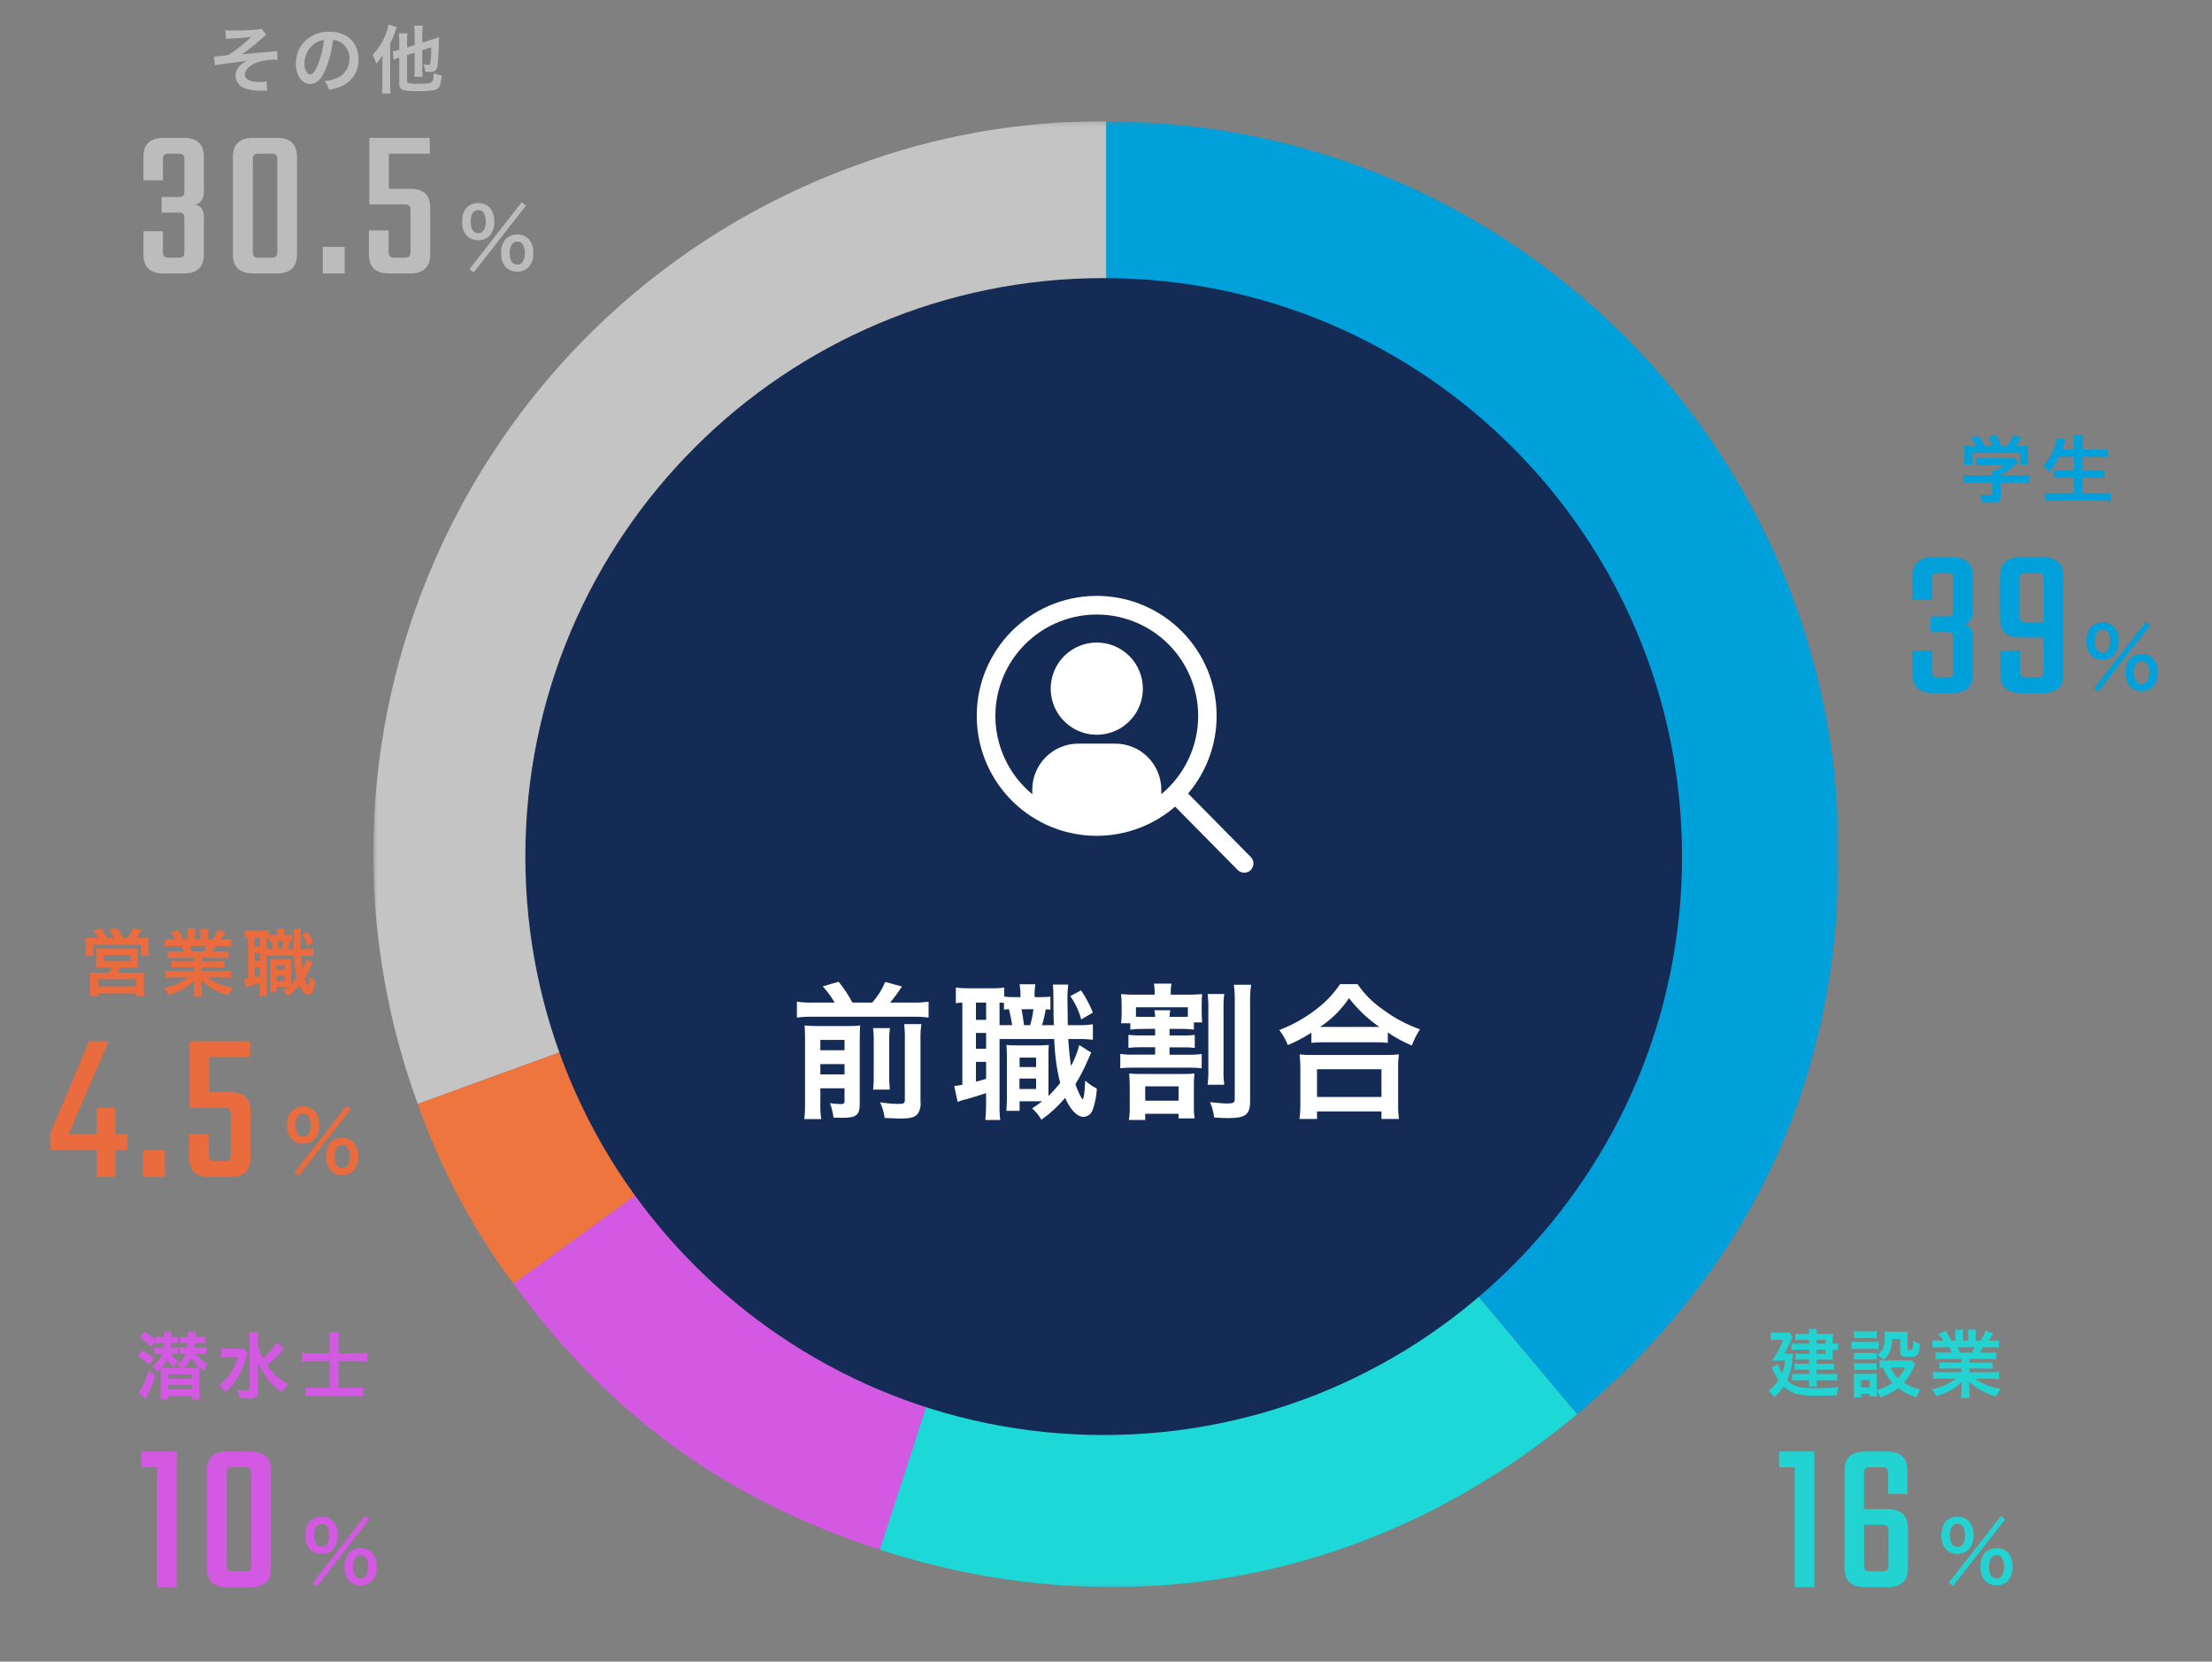 <svg width="478" height="359" viewBox="0 0 478 359" fill="none" xmlns="http://www.w3.org/2000/svg">
<rect x="0" y="0" width="478" height="359" fill="#808080" stroke="none"/>
<g clip-path="url(#clip0_4_1291)">
<g clip-path="url(#clip1_4_1291)">
<g clip-path="url(#clip2_4_1291)">
<mask id="mask0_4_1291" style="mask-type:luminance" maskUnits="userSpaceOnUse" x="80" y="26" width="318" height="317">
<path d="M397.337 26.222H80.662V342.897H397.337V26.222Z" fill="white"/>
</mask>
<g mask="url(#mask0_4_1291)">
<path d="M239.022 184.376V26.222C326.456 26.222 397.338 97.025 397.338 184.376C397.338 233.29 378.294 274.089 340.786 305.53L239.022 184.376Z" fill="#00A0DB"/>
<path d="M239.022 184.376L340.786 305.53C297.919 341.463 243.32 352.064 190.1 334.79L239.022 184.376Z" fill="#1CD9D8"/>
<path d="M239.022 184.376L190.1 334.791C156.839 323.994 131.499 305.604 110.942 277.337L239.022 184.376Z" fill="#D359E3"/>
<path d="M239.022 184.376L110.942 277.337C102.151 265.482 95.178 252.382 90.253 238.469L239.022 184.376Z" fill="#EE753D"/>
<path d="M239.022 184.376L90.253 238.469C60.347 156.39 102.711 65.634 184.874 35.76C202.195 29.32 220.543 26.088 239.022 26.222V184.376Z" fill="#C4C4C4"/>
</g>
<path d="M238.502 310.034C307.525 310.034 363.479 254.08 363.479 185.057C363.479 116.034 307.525 60.08 238.502 60.08C169.479 60.08 113.525 116.034 113.525 185.057C113.525 254.08 169.479 310.034 238.502 310.034Z" fill="#142B56"/>
<path d="M452.468 148.763L453.384 149.48L464.677 135.033L463.745 134.316L452.468 148.763ZM462.793 149.301C463.237 149.319 463.68 149.248 464.096 149.091C464.512 148.934 464.892 148.694 465.213 148.387C465.583 147.965 465.866 147.473 466.044 146.941C466.223 146.408 466.293 145.846 466.252 145.286C466.292 144.728 466.221 144.168 466.043 143.638C465.864 143.108 465.582 142.619 465.213 142.199C464.89 141.893 464.51 141.655 464.095 141.498C463.679 141.341 463.237 141.269 462.793 141.285C461.891 141.256 461.015 141.584 460.355 142.199C459.987 142.619 459.705 143.109 459.527 143.638C459.349 144.168 459.277 144.728 459.315 145.286C459.274 145.846 459.345 146.408 459.523 146.941C459.702 147.473 459.985 147.965 460.355 148.387C460.678 148.696 461.061 148.936 461.48 149.093C461.899 149.251 462.346 149.321 462.793 149.301ZM462.793 142.812C463.016 142.798 463.238 142.842 463.439 142.939C463.64 143.036 463.813 143.184 463.94 143.368C464.277 143.903 464.445 144.528 464.424 145.16C464.424 146.899 463.868 147.795 462.793 147.795C461.735 147.795 461.162 146.899 461.162 145.25C461.123 144.593 461.294 143.94 461.649 143.386C461.771 143.196 461.941 143.042 462.142 142.941C462.343 142.84 462.568 142.796 462.793 142.812ZM454.35 142.507C454.794 142.526 455.237 142.454 455.653 142.297C456.069 142.14 456.449 141.901 456.77 141.593C457.14 141.171 457.423 140.68 457.601 140.147C457.78 139.615 457.851 139.052 457.81 138.492C457.85 137.934 457.779 137.374 457.6 136.844C457.422 136.314 457.139 135.825 456.77 135.405C456.447 135.1 456.067 134.861 455.652 134.704C455.236 134.548 454.794 134.475 454.35 134.491C452.159 134.491 450.873 135.979 450.873 138.488C450.832 139.049 450.904 139.612 451.082 140.145C451.261 140.678 451.543 141.17 451.912 141.593C452.236 141.902 452.619 142.143 453.038 142.3C453.457 142.457 453.903 142.528 454.35 142.507ZM454.35 136.019C454.624 136.008 454.894 136.079 455.127 136.223C455.36 136.366 455.545 136.576 455.659 136.825C455.886 137.351 455.996 137.92 455.981 138.492C455.981 140.105 455.39 141.002 454.35 141.002C453.292 141.002 452.719 140.105 452.719 138.456C452.719 136.897 453.31 136.019 454.35 136.019Z" fill="#00A0DB"/>
<path d="M417.483 125.18C417.483 124.056 417.764 123.822 418.887 123.822H420.708C421.831 123.822 422.112 124.056 422.112 125.18V131.826C422.112 132.949 421.831 133.183 420.708 133.183H417.202V136.553H420.708C421.831 136.553 422.112 136.787 422.112 137.911V144.931C422.112 146.054 421.831 146.288 420.708 146.288H418.882C417.759 146.288 417.478 146.054 417.478 144.931V140.578H413.266V145.586C413.271 148.254 414.628 149.705 417.621 149.705H421.927C424.969 149.705 426.326 148.254 426.326 145.586V137.536C426.326 135.992 425.718 135.102 424.454 134.821C425.718 134.541 426.326 133.511 426.326 131.92V124.525C426.326 121.857 424.969 120.406 421.927 120.406H417.621C414.625 120.406 413.268 121.857 413.268 124.525V129.579H417.48L417.483 125.18ZM437.798 134.4C436.675 134.4 436.394 134.119 436.394 133.043V125.176C436.394 124.053 436.675 123.818 437.798 123.818H440.279C441.402 123.818 441.636 124.053 441.636 125.176V134.396L437.798 134.4ZM436.535 120.406C433.539 120.406 432.182 121.857 432.182 124.525V133.558C432.182 136.272 433.539 137.723 436.535 137.723H441.636V144.931C441.636 146.054 441.402 146.288 440.279 146.288H437.889C436.719 146.288 436.485 146.054 436.485 144.931V140.578H432.272V145.586C432.273 148.254 433.631 149.705 436.673 149.705H441.494C444.536 149.705 445.893 148.254 445.893 145.586V124.525C445.893 121.857 444.536 120.406 441.494 120.406H436.535Z" fill="#00A0DB"/>
<path d="M430.582 104.279V106.637C430.582 106.956 430.471 107.004 429.77 107.004C429.108 106.996 428.448 106.943 427.794 106.844C428.052 107.38 428.229 107.95 428.32 108.537C429.148 108.585 429.674 108.601 429.881 108.601C431.315 108.601 431.857 108.474 432.128 108.075C432.311 107.773 432.384 107.417 432.335 107.068V104.279H436.474C437.134 104.271 437.794 104.304 438.449 104.379V102.606C437.8 102.692 437.145 102.73 436.49 102.718H432.335V102.702C433.464 102.022 434.53 101.244 435.522 100.376C435.82 100.121 435.82 100.121 436.095 99.897L435.219 98.926C434.818 98.981 434.413 99.002 434.008 98.989H428.73C428.193 99 427.655 98.973 427.121 98.91V100.503C427.651 100.455 428.182 100.434 428.714 100.439H433.096C432.531 100.954 431.898 101.389 431.216 101.734H430.531C430.564 102.025 430.58 102.317 430.578 102.61V102.722H426.245C425.603 102.729 424.961 102.69 424.325 102.606V104.375C424.97 104.301 425.619 104.268 426.268 104.275L430.582 104.279ZM426.328 96.412C425.701 96.429 425.073 96.408 424.448 96.348C424.497 96.787 424.518 97.229 424.512 97.671V99.137C424.521 99.547 424.495 99.958 424.432 100.364H426.169V97.894H436.557V100.364H438.294C438.242 99.962 438.216 99.558 438.214 99.153V97.667C438.206 97.225 438.228 96.783 438.278 96.344C437.626 96.399 436.972 96.42 436.318 96.408H435.601C436.042 95.799 436.442 95.16 436.796 94.496L435.076 94.018C434.745 94.868 434.306 95.671 433.769 96.408H432.415C432.139 95.548 431.772 94.72 431.319 93.939L429.662 94.4C430.065 95.028 430.392 95.702 430.634 96.408H428.941C428.547 95.596 428.061 94.831 427.491 94.13L425.882 94.608C426.35 95.159 426.751 95.763 427.077 96.408L426.328 96.412ZM448.205 98.691V101.618H445.735C445.096 101.627 444.457 101.594 443.823 101.519V103.271C444.463 103.201 445.107 103.168 445.751 103.172H448.205V106.558H444.11C443.37 106.564 442.63 106.527 441.895 106.446V108.263C442.647 108.184 443.402 108.146 444.158 108.151H453.909C454.633 108.146 455.356 108.183 456.076 108.263V106.446C455.341 106.53 454.601 106.567 453.861 106.558H450.037V103.18H452.793C453.448 103.177 454.102 103.21 454.753 103.279V101.527C454.103 101.599 453.448 101.632 452.793 101.626H450.037V98.691H453.403C454.168 98.691 454.821 98.722 455.506 98.79V97.037C454.853 97.101 454.168 97.137 453.355 97.137H450.037V95.902C450.03 95.27 450.063 94.638 450.137 94.01H448.093C448.177 94.644 448.215 95.283 448.205 95.922V97.133H445.608C445.815 96.575 445.958 96.177 446.038 95.938C446.078 95.757 446.131 95.578 446.197 95.404C446.257 95.271 446.305 95.132 446.34 94.99L444.524 94.544C444.451 95.047 444.334 95.543 444.174 96.026C443.655 97.768 442.732 99.364 441.481 100.682C442 101.043 442.444 101.501 442.787 102.033C443.664 101.027 444.394 99.902 444.954 98.691H448.205Z" fill="#00A0DB"/>
<path d="M421.118 341.955L422.034 342.672L433.327 328.224L432.395 327.507L421.118 341.955ZM431.443 342.493C431.887 342.511 432.33 342.44 432.746 342.283C433.162 342.126 433.542 341.886 433.863 341.578C434.233 341.156 434.516 340.665 434.694 340.132C434.873 339.6 434.943 339.037 434.902 338.477C434.943 337.92 434.871 337.359 434.693 336.829C434.514 336.299 434.232 335.81 433.863 335.39C433.54 335.085 433.16 334.847 432.745 334.69C432.329 334.533 431.887 334.46 431.443 334.476C430.541 334.447 429.665 334.776 429.005 335.39C428.637 335.811 428.355 336.3 428.177 336.83C427.999 337.36 427.927 337.92 427.965 338.477C427.924 339.037 427.995 339.6 428.173 340.132C428.352 340.665 428.635 341.156 429.005 341.578C429.328 341.888 429.711 342.128 430.13 342.285C430.549 342.442 430.996 342.513 431.443 342.493ZM431.443 336.004C431.666 335.99 431.888 336.033 432.089 336.131C432.29 336.228 432.463 336.376 432.59 336.559C432.927 337.095 433.095 337.72 433.074 338.352C433.074 340.091 432.518 340.987 431.443 340.987C430.385 340.987 429.812 340.091 429.812 338.442C429.773 337.784 429.944 337.132 430.299 336.577C430.421 336.388 430.591 336.234 430.792 336.133C430.993 336.032 431.218 335.987 431.443 336.004ZM423 335.699C423.444 335.718 423.887 335.646 424.303 335.489C424.719 335.332 425.099 335.092 425.42 334.785C425.79 334.363 426.073 333.871 426.251 333.339C426.43 332.806 426.501 332.244 426.46 331.684C426.5 331.126 426.429 330.566 426.25 330.036C426.072 329.506 425.789 329.017 425.42 328.597C425.098 328.291 424.717 328.053 424.302 327.896C423.886 327.739 423.444 327.667 423 327.683C420.809 327.683 419.523 329.17 419.523 331.68C419.482 332.24 419.554 332.803 419.732 333.336C419.911 333.869 420.193 334.362 420.562 334.785C420.886 335.094 421.269 335.334 421.688 335.491C422.107 335.649 422.553 335.719 423 335.699ZM423 329.21C423.274 329.2 423.544 329.271 423.777 329.414C424.01 329.558 424.195 329.768 424.309 330.017C424.536 330.542 424.646 331.111 424.631 331.684C424.631 333.297 424.04 334.193 423 334.193C421.942 334.193 421.369 333.297 421.369 331.648C421.369 330.089 421.96 329.21 423 329.21Z" fill="#22D3D2"/>
<path d="M392.081 313.597H384.452V317.014H387.822V342.897H392.081V313.597ZM408.092 338.123C408.092 339.246 407.812 339.48 406.688 339.48H404.209C403.085 339.48 402.805 339.246 402.805 338.123V329.417H406.688C407.812 329.417 408.092 329.698 408.092 330.775V338.123ZM402.8 326.047V318.371C402.8 317.248 403.08 317.014 404.204 317.014H406.594C407.717 317.014 407.998 317.248 407.998 318.371V322.771H412.163V317.716C412.163 315.048 410.806 313.597 407.811 313.597H402.99C399.948 313.597 398.59 315.048 398.59 317.716V338.778C398.587 341.446 399.945 342.897 402.987 342.897H407.948C410.944 342.897 412.301 341.446 412.301 338.778V330.214C412.301 327.499 410.944 326.048 407.948 326.048L402.8 326.047Z" fill="#22D3D2"/>
<path d="M390.948 290.301H388.558C388.079 290.32 387.599 290.293 387.124 290.221V291.671C387.579 291.619 388.037 291.597 388.494 291.607H390.948V292.468H389.1C388.727 292.477 388.354 292.455 387.985 292.404V293.79C388.323 293.756 388.664 293.74 389.004 293.742H390.948V294.651H389.056C388.63 294.656 388.205 294.635 387.781 294.587V295.989C388.204 295.928 388.63 295.902 389.056 295.909H390.948V296.849H388.674C388.21 296.862 387.747 296.835 387.288 296.77V298.263C387.742 298.211 388.2 298.19 388.658 298.2H390.948C390.96 298.647 390.933 299.095 390.869 299.538H392.621C392.552 299.096 392.525 298.647 392.542 298.2H395.569C396.042 298.192 396.516 298.213 396.987 298.263V296.77C396.517 296.836 396.043 296.863 395.569 296.849H392.542V295.909H394.995C395.448 295.902 395.9 295.923 396.35 295.973V294.587C395.905 294.635 395.458 294.656 395.011 294.651H392.542V293.742H394.979C395.394 293.742 395.676 293.758 396.095 293.774C396.059 293.457 396.044 293.138 396.047 292.818V291.607C396.426 291.596 396.805 291.623 397.178 291.687V290.205C396.807 290.285 396.427 290.318 396.047 290.305V289.142C396.045 288.806 396.06 288.471 396.095 288.138C395.744 288.17 395.378 288.186 394.884 288.186H392.542C392.534 287.833 392.561 287.481 392.621 287.134H390.865C390.928 287.481 390.955 287.833 390.944 288.186H389.176C388.766 288.193 388.356 288.171 387.949 288.122V289.54C388.324 289.492 388.702 289.471 389.08 289.476H390.944L390.948 290.301ZM392.542 290.301V289.472H394.485V290.301H392.542ZM392.542 291.607H394.485V292.468H392.542V291.607ZM385.595 292.436C386.11 291.548 386.578 290.633 386.997 289.695C387.09 289.407 387.224 289.133 387.395 288.883L386.63 287.847C386.251 287.903 385.867 287.924 385.483 287.911H383.79C383.411 287.919 383.033 287.893 382.659 287.831V289.524C383.017 289.464 383.38 289.437 383.742 289.444H385.336C385.065 290.205 384.729 290.94 384.332 291.643C383.949 292.376 383.949 292.376 382.962 293.985C383.344 293.953 383.806 293.938 384.256 293.938H385.77C385.671 294.89 385.436 295.824 385.073 296.71C384.719 296.074 384.436 295.4 384.228 294.702L382.81 295.451C382.97 295.75 383.081 296.009 383.161 296.148C383.352 296.547 383.495 296.802 383.527 296.865C383.748 297.325 384.004 297.767 384.292 298.188C383.731 299.043 383.035 299.801 382.233 300.434C382.676 300.868 383.056 301.362 383.364 301.9C384.158 301.217 384.846 300.418 385.403 299.53C386.997 301.044 388.638 301.538 392.143 301.538C393.88 301.538 395.41 301.522 396.907 301.49C396.959 300.881 397.105 300.283 397.337 299.717C395.824 299.845 393.852 299.925 391.904 299.925C391.665 299.925 391.108 299.909 390.693 299.877C389.731 299.869 388.777 299.691 387.877 299.351C387.237 299.08 386.658 298.685 386.172 298.188C386.913 296.586 387.33 294.853 387.399 293.089C387.431 292.802 387.447 292.675 387.479 292.392C387.099 292.443 386.715 292.459 386.332 292.44L385.595 292.436ZM413 293.854C412.631 293.912 412.258 293.934 411.885 293.918H407.184C406.843 293.927 406.501 293.9 406.165 293.838V295.531C406.402 295.491 406.641 295.47 406.882 295.467C407.322 296.7 408.023 297.824 408.937 298.761C407.9 299.463 406.753 299.985 405.543 300.307V297.917C405.529 297.529 405.545 297.14 405.591 296.754C405.237 296.803 404.88 296.819 404.523 296.802H401.783C401.285 296.802 400.954 296.786 400.556 296.754C400.618 297.17 400.645 297.591 400.636 298.013V300.355C400.637 300.882 400.603 301.409 400.536 301.932H402.161V301.167H404.029V301.709H405.603C405.555 301.334 405.535 300.956 405.543 300.578C405.877 300.988 406.151 301.444 406.356 301.932C407.738 301.473 409.032 300.784 410.184 299.893C411.38 300.792 412.73 301.467 414.167 301.884C414.37 301.289 414.637 300.717 414.964 300.179C413.703 299.907 412.5 299.417 411.407 298.734C412.31 297.743 413.038 296.604 413.558 295.368C413.647 295.142 413.753 294.924 413.876 294.714L413 293.854ZM411.705 295.447C411.317 296.296 410.785 297.071 410.132 297.738C409.444 297.096 408.901 296.315 408.539 295.447H411.705ZM402.165 298.188H404.029V299.765H402.165V298.188ZM400.604 289.138C401.048 289.088 401.495 289.067 401.942 289.074H404.233C404.68 289.068 405.127 289.089 405.571 289.138V287.592C405.128 287.658 404.68 287.684 404.233 287.672H401.942C401.495 287.684 401.047 287.658 400.604 287.592V289.138ZM400.094 291.496C400.524 291.445 400.956 291.424 401.389 291.432H404.746C405.151 291.419 405.556 291.441 405.957 291.496V289.855C405.528 289.909 405.095 289.93 404.663 289.918H401.377C400.944 289.931 400.51 289.905 400.082 289.839L400.094 291.496ZM400.636 293.742C400.985 293.706 401.336 293.69 401.687 293.695H404.523C404.864 293.691 405.204 293.707 405.543 293.742V292.261C405.205 292.299 404.864 292.315 404.523 292.308H401.687C401.336 292.314 400.985 292.298 400.636 292.261V293.742ZM400.636 295.989C400.98 295.955 401.326 295.94 401.671 295.945H404.492C404.843 295.933 405.194 295.949 405.543 295.993V294.507C405.205 294.544 404.864 294.559 404.523 294.551H401.687C401.336 294.556 400.985 294.54 400.636 294.503V295.989ZM410.61 289.281V292.085C410.61 292.93 410.945 293.121 412.49 293.121C414.514 293.121 414.689 292.93 414.88 290.317C414.38 290.185 413.899 289.993 413.446 289.743C413.346 291.655 413.346 291.655 412.713 291.655C412.331 291.655 412.215 291.591 412.215 291.384V289.026C412.206 288.574 412.228 288.121 412.279 287.672C411.829 287.72 411.377 287.742 410.925 287.736H408.491C408.07 287.74 407.65 287.719 407.232 287.672C407.293 288.024 407.32 288.382 407.312 288.739C407.312 290.831 406.913 291.799 405.655 292.723C406.154 293.038 406.619 293.405 407.041 293.818C407.534 293.402 407.936 292.888 408.22 292.308C408.678 291.366 408.902 290.328 408.873 289.281H410.61ZM423.866 293.615V294.38H420.712C420.169 294.392 419.626 294.366 419.086 294.3V295.734C419.626 295.669 420.169 295.642 420.712 295.654H423.866V296.451H419.644C419.005 296.459 418.367 296.426 417.732 296.351V297.945C418.372 297.876 419.016 297.843 419.66 297.845H422.624C421.105 299.028 419.313 299.809 417.413 300.116C417.807 300.578 418.134 301.093 418.385 301.645C419.516 301.325 420.607 300.876 421.636 300.307C422.49 299.852 423.264 299.26 423.926 298.554C423.892 298.914 423.876 299.276 423.878 299.638V300.403C423.882 300.946 423.849 301.489 423.779 302.028H425.659C425.574 301.496 425.537 300.957 425.547 300.418V299.638C425.551 299.26 425.535 298.882 425.5 298.506C427.146 300.08 429.194 301.172 431.419 301.661C431.64 301.078 431.946 300.53 432.327 300.036C431.189 299.875 430.075 299.571 429.013 299.132C428.23 298.82 427.499 298.39 426.846 297.857H430.049C430.687 297.855 431.326 297.888 431.961 297.957V296.363C431.321 296.441 430.677 296.474 430.033 296.463H425.587V295.666H428.917C429.466 295.654 430.014 295.681 430.558 295.746V294.312C430.014 294.377 429.466 294.404 428.917 294.392H425.587V293.615H429.746C430.294 293.603 430.842 293.63 431.387 293.695V292.181C430.842 292.233 430.294 292.254 429.746 292.245H427.898C428.121 291.846 428.184 291.703 428.487 291.066H430.08C430.861 291.066 431.483 291.097 431.973 291.145V289.552C431.375 289.627 430.774 289.66 430.172 289.651H429.726C430.076 289.154 430.331 288.755 430.714 288.122L429.073 287.516C428.794 288.279 428.408 288.998 427.925 289.651H426.926V288.516C426.921 288.101 426.948 287.685 427.005 287.273H425.269C425.305 287.665 425.321 288.059 425.316 288.453V289.648H424.185V288.453C424.179 288.059 424.195 287.665 424.233 287.273H422.496C422.552 287.685 422.578 288.101 422.576 288.516V289.648H421.668C421.335 288.908 420.924 288.207 420.441 287.556L418.847 288.162C419.275 288.604 419.639 289.102 419.931 289.644H419.421C418.814 289.651 418.207 289.618 417.605 289.544V291.137C418.115 291.089 418.72 291.058 419.497 291.058H421.218C421.393 291.356 421.568 291.727 421.807 292.237H419.883C419.335 292.247 418.787 292.225 418.242 292.173V293.687C418.787 293.622 419.335 293.595 419.883 293.607L423.866 293.615ZM423.5 292.245C423.365 291.842 423.206 291.448 423.022 291.066H426.655C426.507 291.47 426.331 291.864 426.129 292.245H423.5Z" fill="#22D3D2"/>
<path d="M67.597 341.955L68.513 342.672L79.806 328.224L78.874 327.507L67.597 341.955ZM77.922 342.493C78.366 342.511 78.809 342.44 79.225 342.283C79.641 342.126 80.021 341.886 80.342 341.578C80.712 341.156 80.995 340.665 81.174 340.132C81.352 339.6 81.423 339.037 81.382 338.477C81.422 337.92 81.351 337.359 81.172 336.829C80.994 336.299 80.712 335.81 80.342 335.39C80.02 335.085 79.639 334.847 79.224 334.69C78.808 334.533 78.366 334.46 77.922 334.476C77.021 334.447 76.144 334.776 75.484 335.39C75.116 335.811 74.835 336.3 74.656 336.83C74.478 337.36 74.406 337.92 74.445 338.477C74.403 339.037 74.474 339.6 74.653 340.132C74.831 340.665 75.114 341.156 75.484 341.578C75.808 341.888 76.191 342.128 76.61 342.285C77.029 342.442 77.475 342.513 77.922 342.493ZM77.922 336.004C78.145 335.99 78.368 336.033 78.569 336.131C78.77 336.228 78.942 336.376 79.069 336.559C79.406 337.095 79.575 337.72 79.553 338.352C79.553 340.091 78.998 340.987 77.922 340.987C76.865 340.987 76.291 340.091 76.291 338.442C76.253 337.784 76.423 337.132 76.779 336.577C76.9 336.388 77.07 336.234 77.271 336.133C77.473 336.032 77.698 335.987 77.922 336.004ZM69.479 335.699C69.924 335.718 70.367 335.646 70.783 335.489C71.198 335.332 71.578 335.092 71.899 334.785C72.27 334.363 72.552 333.871 72.731 333.339C72.909 332.806 72.98 332.244 72.939 331.684C72.979 331.126 72.908 330.566 72.73 330.036C72.551 329.506 72.269 329.017 71.899 328.597C71.577 328.291 71.197 328.053 70.781 327.896C70.366 327.739 69.923 327.667 69.479 327.683C67.289 327.683 66.002 329.17 66.002 331.68C65.962 332.24 66.033 332.803 66.212 333.336C66.39 333.869 66.672 334.362 67.042 334.785C67.365 335.094 67.748 335.334 68.167 335.491C68.586 335.649 69.032 335.719 69.479 335.699ZM69.479 329.21C69.753 329.2 70.023 329.271 70.257 329.414C70.49 329.558 70.674 329.768 70.788 330.017C71.016 330.542 71.126 331.111 71.111 331.684C71.111 333.297 70.519 334.193 69.479 334.193C68.422 334.193 67.848 333.297 67.848 331.648C67.848 330.089 68.44 329.21 69.479 329.21Z" fill="#D359E3"/>
<path d="M38.186 313.597H30.557V317.014H33.927V342.897H38.186V313.597ZM58.546 317.716C58.546 315.048 57.189 313.597 54.193 313.597H49.095C46.052 313.597 44.695 315.048 44.695 317.716V338.778C44.692 341.446 46.049 342.897 49.095 342.897H54.193C57.189 342.897 58.546 341.446 58.546 338.778V317.716ZM54.287 338.123C54.287 339.246 54.006 339.48 52.883 339.48H50.355C49.232 339.48 48.998 339.246 48.998 338.123V318.371C48.998 317.248 49.232 317.014 50.355 317.014H52.879C54.002 317.014 54.283 317.248 54.283 318.371L54.287 338.123Z" fill="#D359E3"/>
<path d="M43.299 292.516C43.715 292.506 44.13 292.533 44.542 292.595V291.05C44.136 291.117 43.725 291.144 43.315 291.129H42.008C42.04 290.831 42.04 290.747 42.088 290.173H43.156C43.56 290.167 43.965 290.189 44.366 290.237V288.743C43.929 288.81 43.487 288.844 43.044 288.843H42.168C42.215 288.158 42.249 287.775 42.267 287.696H40.562C40.622 288.075 40.643 288.459 40.626 288.843H40.068C39.706 288.849 39.344 288.828 38.985 288.779V290.217C39.34 290.183 39.696 290.167 40.053 290.169H40.578C40.546 290.568 40.531 290.711 40.479 291.125H39.857C39.505 291.136 39.154 291.115 38.806 291.062V292.575C39.143 292.524 39.484 292.502 39.825 292.512H40.124C39.74 293.404 39.089 294.156 38.26 294.663C38.558 294.928 38.83 295.222 39.073 295.539H36.109C35.567 295.539 35.213 295.523 34.866 295.507C35.38 294.973 35.806 294.362 36.129 293.695C36.523 294.339 37.037 294.901 37.643 295.352C37.845 294.865 38.13 294.417 38.487 294.029C37.866 293.634 37.33 293.12 36.91 292.516H37.467C37.792 292.512 38.117 292.528 38.439 292.563V291.07C38.113 291.123 37.782 291.144 37.451 291.133H36.862C36.926 290.592 36.926 290.56 36.961 290.177H37.423C37.748 290.174 38.073 290.19 38.395 290.225V288.775C38.09 288.824 37.781 288.846 37.471 288.839H37.025C37.014 288.455 37.041 288.071 37.105 287.692H35.4C35.456 288.071 35.477 288.455 35.464 288.839H34.699C34.336 288.85 33.973 288.824 33.615 288.759V289.556C32.888 288.853 32.093 288.223 31.241 287.676L30.222 288.982C31.098 289.551 31.905 290.22 32.627 290.974L33.615 289.715V290.225C33.98 290.191 34.345 290.175 34.711 290.177H35.428C35.396 290.675 35.396 290.815 35.364 291.133H34.456C34.072 291.142 33.689 291.121 33.309 291.07V292.583C33.668 292.534 34.03 292.512 34.392 292.52H35.029C34.641 293.602 33.886 294.514 32.894 295.097C33.306 295.463 33.656 295.893 33.93 296.371C34.328 296.037 34.456 295.909 34.695 295.686C34.725 296.051 34.736 296.416 34.727 296.782V300.801C34.744 301.334 34.711 301.867 34.627 302.394H36.348V301.629H41.463V302.394H43.156C43.086 301.845 43.06 301.291 43.076 300.737V296.853C43.061 296.396 43.083 295.938 43.14 295.483C42.648 295.536 42.153 295.557 41.658 295.547H39.698C40.381 294.955 40.929 294.224 41.307 293.404C41.983 294.535 42.937 295.475 44.08 296.132C44.273 295.603 44.541 295.104 44.876 294.651C43.83 294.186 42.927 293.449 42.263 292.516H43.299ZM36.348 296.913H41.427V297.853H36.348V296.913ZM36.348 299.16H41.427V300.164H36.348V299.16ZM29.815 293.025C30.713 293.556 31.552 294.181 32.317 294.89L33.273 293.424C32.478 292.796 31.642 292.221 30.771 291.703L29.815 293.025ZM32.106 296.112C31.785 297.345 31.326 298.537 30.735 299.666C30.518 300.111 30.242 300.525 29.915 300.896L31.492 302.219C31.636 301.932 31.715 301.757 31.859 301.47C32.583 300.085 33.16 298.627 33.58 297.12L32.106 296.112ZM59.75 290.038C59.002 291.376 57.997 292.553 56.794 293.503C56.286 292.606 55.931 291.63 55.743 290.615V289.5C55.734 288.934 55.771 288.368 55.854 287.807H53.831C53.914 288.361 53.951 288.92 53.942 289.48V300.02C53.942 300.355 53.843 300.418 53.369 300.418C52.675 300.404 51.982 300.34 51.297 300.227C51.547 300.809 51.697 301.428 51.744 302.06C52.365 302.107 53.225 302.159 53.815 302.159C54.353 302.221 54.895 302.09 55.344 301.789C55.647 301.534 55.759 301.215 55.759 300.498L55.743 296.69C55.743 296.164 55.727 295.794 55.663 294.2C56.257 295.729 57.108 297.143 58.181 298.383C58.982 299.288 59.898 300.084 60.905 300.753C61.289 300.125 61.749 299.547 62.276 299.032C61.255 298.521 60.319 297.854 59.503 297.057C58.83 296.416 58.222 295.712 57.687 294.953C58.709 294.136 59.662 293.237 60.539 292.265C61.081 291.659 61.367 291.34 61.383 291.325L59.75 290.038ZM52.596 291.332C52.131 291.389 51.662 291.41 51.194 291.396H49.521C48.951 291.413 48.381 291.386 47.816 291.317V293.264C48.344 293.192 48.877 293.159 49.409 293.165H51.425C51.07 294.583 50.426 295.912 49.533 297.068C48.886 297.939 48.106 298.702 47.222 299.331C47.797 299.691 48.307 300.145 48.732 300.673C49.671 299.89 50.483 298.966 51.138 297.933C52.065 296.549 52.75 295.018 53.162 293.404C53.254 293.043 53.365 292.688 53.496 292.34L52.596 291.332ZM71.214 292.356H67.518C66.741 292.365 65.964 292.328 65.191 292.245V294.22C65.964 294.141 66.741 294.104 67.518 294.109H71.214V299.829H68.016C67.35 299.839 66.685 299.806 66.024 299.729V301.661C66.689 301.591 67.358 301.56 68.027 301.57H76.536C77.201 301.555 77.867 301.588 78.528 301.669V299.733C77.862 299.817 77.191 299.85 76.52 299.833H73.142V294.109H77.253C77.971 294.103 78.69 294.141 79.404 294.22V292.245C78.668 292.323 77.929 292.36 77.189 292.356H73.142V289.6C73.139 288.988 73.172 288.376 73.242 287.767H71.118C71.188 288.37 71.222 288.977 71.218 289.584L71.214 292.356Z" fill="#D359E3"/>
<path d="M63.613 253.326L64.529 254.043L75.822 239.595L74.89 238.878L63.613 253.326ZM73.938 253.864C74.382 253.882 74.825 253.811 75.241 253.654C75.657 253.497 76.037 253.257 76.358 252.95C76.728 252.527 77.01 252.036 77.189 251.504C77.368 250.971 77.438 250.409 77.397 249.849C77.437 249.291 77.366 248.73 77.188 248.2C77.009 247.67 76.727 247.181 76.358 246.761C76.035 246.456 75.655 246.218 75.24 246.061C74.824 245.904 74.381 245.831 73.938 245.847C73.036 245.818 72.16 246.147 71.5 246.761C71.132 247.182 70.85 247.671 70.672 248.201C70.493 248.731 70.421 249.291 70.46 249.849C70.419 250.409 70.49 250.971 70.668 251.504C70.847 252.036 71.129 252.527 71.5 252.95C71.823 253.259 72.206 253.499 72.625 253.656C73.044 253.813 73.491 253.884 73.938 253.864ZM73.938 247.375C74.16 247.361 74.383 247.404 74.584 247.502C74.785 247.599 74.958 247.747 75.085 247.931C75.422 248.466 75.59 249.091 75.569 249.723C75.569 251.462 75.013 252.358 73.938 252.358C72.88 252.358 72.306 251.462 72.306 249.813C72.268 249.155 72.439 248.503 72.794 247.948C72.915 247.759 73.086 247.605 73.287 247.504C73.488 247.403 73.713 247.358 73.938 247.375ZM65.495 247.07C65.939 247.089 66.382 247.017 66.798 246.86C67.214 246.703 67.594 246.464 67.915 246.156C68.285 245.734 68.568 245.242 68.746 244.71C68.925 244.178 68.996 243.615 68.954 243.055C68.995 242.497 68.924 241.937 68.745 241.407C68.567 240.877 68.284 240.388 67.915 239.968C67.592 239.662 67.212 239.424 66.797 239.267C66.381 239.11 65.939 239.038 65.495 239.054C63.304 239.054 62.017 240.541 62.017 243.051C61.977 243.612 62.048 244.174 62.227 244.707C62.405 245.24 62.688 245.733 63.057 246.156C63.381 246.465 63.764 246.705 64.183 246.863C64.601 247.02 65.048 247.09 65.495 247.07ZM65.495 240.581C65.768 240.571 66.039 240.642 66.272 240.785C66.505 240.929 66.69 241.139 66.803 241.388C67.031 241.913 67.141 242.482 67.126 243.055C67.126 244.668 66.535 245.564 65.495 245.564C64.437 245.564 63.864 244.668 63.864 243.019C63.864 241.46 64.455 240.581 65.495 240.581Z" fill="#EA6B3D"/>
<path d="M27.543 245.001H24.922V239.384H20.85V245.001H14.859L23.471 224.969H19.258L10.834 244.954V248.464H20.85V254.268H24.922V248.464H27.543V245.001ZM30.913 254.268H35.64V248.511H30.913V254.268ZM45.188 235.967V228.385H54.034V224.969H40.975V239.337H48.464C49.587 239.337 49.868 239.618 49.868 240.742V249.494C49.868 250.617 49.587 250.851 48.464 250.851H46.545C45.422 250.851 45.141 250.617 45.141 249.494V244.954H40.882V250.149C40.882 252.817 42.239 254.268 45.235 254.268H49.728C52.77 254.268 54.127 252.817 54.127 250.149V240.086C54.127 237.372 52.77 235.967 49.728 235.967H45.188Z" fill="#EA6B3D"/>
<path d="M20.131 202.628C19.414 202.628 18.968 202.612 18.438 202.564C18.484 203.046 18.505 203.53 18.502 204.014V205.277C18.5 205.692 18.473 206.107 18.422 206.519H20.174V204.109H30.432V206.515H32.184C32.137 206.098 32.115 205.677 32.121 205.257V203.982C32.108 203.509 32.124 203.035 32.168 202.564C31.602 202.615 31.032 202.636 30.463 202.628H29.508C29.806 202.182 30.288 201.401 30.559 200.907L28.719 200.497C28.42 201.247 28.04 201.962 27.584 202.628H26.436C26.152 201.904 25.827 201.197 25.464 200.509L23.68 200.795C24.021 201.385 24.32 201.997 24.576 202.628H23.11C22.764 201.939 22.364 201.278 21.915 200.652L20.163 201.018C20.561 201.515 20.903 202.055 21.182 202.628H20.131ZM24.13 209.017C23.972 209.413 23.774 209.792 23.541 210.148H20.912C20.417 210.157 19.922 210.136 19.43 210.084C19.488 210.587 19.514 211.092 19.509 211.598V213.669C19.509 214.211 19.477 214.705 19.43 215.247H21.198V214.625H29.376V215.247H31.169C31.103 214.729 31.076 214.207 31.089 213.685V211.614C31.078 211.103 31.099 210.592 31.153 210.084C30.65 210.138 30.144 210.159 29.639 210.148H25.401C25.604 209.782 25.785 209.404 25.942 209.017H28.205C28.763 209.01 29.322 209.031 29.878 209.081C29.828 208.604 29.812 208.125 29.83 207.647V206.181C29.813 205.761 29.829 205.34 29.878 204.922C29.492 204.971 29.104 204.992 28.715 204.986H21.927C21.523 204.992 21.118 204.971 20.716 204.922C20.768 205.324 20.789 205.728 20.78 206.133V207.647C20.79 208.126 20.768 208.605 20.716 209.081C21.272 209.028 21.831 209.006 22.389 209.017H24.13ZM22.437 206.328H28.157V207.683H22.437V206.328ZM21.198 211.55H29.388V213.096H21.198V211.55ZM41.864 206.93V207.694H38.709C38.166 207.707 37.623 207.68 37.084 207.615V209.049C37.623 208.984 38.166 208.957 38.709 208.969H41.864V209.766H37.642C37.003 209.774 36.364 209.741 35.73 209.666V211.26C36.37 211.191 37.013 211.158 37.657 211.16H40.621C39.103 212.343 37.311 213.123 35.411 213.43C35.804 213.893 36.132 214.407 36.383 214.96C37.514 214.639 38.604 214.19 39.633 213.622C40.487 213.166 41.261 212.574 41.923 211.869C41.891 212.229 41.876 212.591 41.88 212.952V213.717C41.884 214.261 41.85 214.804 41.78 215.342H43.664C43.579 214.81 43.542 214.272 43.553 213.733V212.952C43.556 212.575 43.54 212.197 43.505 211.821C45.15 213.394 47.194 214.485 49.416 214.976C49.637 214.392 49.943 213.845 50.324 213.351C49.186 213.19 48.073 212.886 47.01 212.447C46.227 212.135 45.496 211.705 44.843 211.172H48.046C48.685 211.17 49.323 211.203 49.958 211.271V209.678C49.318 209.755 48.674 209.789 48.03 209.778H43.585V208.981H46.915C47.463 208.969 48.011 208.996 48.556 209.061V207.627C48.011 207.692 47.463 207.719 46.915 207.706H43.585V206.93H47.743C48.291 206.918 48.84 206.944 49.384 207.009V205.496C48.839 205.548 48.291 205.569 47.743 205.559H45.895C46.118 205.161 46.182 205.018 46.484 204.38H48.078C48.858 204.38 49.48 204.412 49.97 204.46V202.867C49.373 202.942 48.771 202.975 48.169 202.966H47.727C48.078 202.468 48.333 202.07 48.715 201.437L47.074 200.831C46.795 201.593 46.409 202.31 45.927 202.962H44.923V201.831C44.919 201.415 44.945 201 45.003 200.588H43.266C43.304 200.98 43.321 201.374 43.318 201.767V202.962H42.182V201.767C42.177 201.374 42.193 200.98 42.23 200.588H40.493C40.549 201 40.576 201.415 40.573 201.831V202.962H39.665C39.332 202.224 38.921 201.525 38.438 200.875L36.845 201.48C37.272 201.923 37.636 202.421 37.928 202.962H37.418C36.811 202.97 36.205 202.937 35.602 202.863V204.456C36.112 204.408 36.717 204.376 37.494 204.376H39.215C39.39 204.675 39.565 205.046 39.804 205.555H37.88C37.333 205.567 36.785 205.547 36.239 205.496V207.009C36.784 206.945 37.332 206.918 37.88 206.93H41.864ZM41.497 205.559C41.363 205.157 41.203 204.763 41.019 204.38H44.652C44.504 204.785 44.329 205.179 44.126 205.559H41.497ZM63.107 201.943C62.73 201.98 62.351 201.996 61.972 201.99H61.398V201.891C61.384 201.458 61.41 201.024 61.478 200.596H59.773C59.849 201.023 59.882 201.457 59.872 201.891V201.99H59.108C58.777 201.996 58.447 201.975 58.12 201.927V200.955C57.661 201.023 57.197 201.05 56.734 201.034H54.228C53.781 201.042 53.333 201.015 52.89 200.955V202.648C53.121 202.613 53.353 202.592 53.587 202.584V211.451C53.299 211.521 53.006 211.564 52.71 211.578L53.077 213.303C53.422 213.165 53.78 213.058 54.144 212.984C54.702 212.825 55.451 212.586 56.152 212.363V213.558C56.157 214.127 56.13 214.696 56.072 215.263H57.682C57.613 214.701 57.587 214.135 57.602 213.57V206.515H63.513C63.554 208.116 63.768 209.708 64.15 211.264C63.764 211.759 63.345 212.227 62.896 212.666V208.571C62.896 207.758 62.896 207.519 62.928 207.153C62.584 207.187 62.238 207.203 61.892 207.201H59.359C59.023 207.208 58.688 207.192 58.355 207.153C58.387 207.679 58.403 207.87 58.403 208.571V212.889C58.403 213.415 58.371 213.813 58.339 214.275H59.773V213.243H62.211C61.864 213.517 61.502 213.773 61.127 214.008C61.529 214.357 61.868 214.772 62.131 215.235C63.084 214.562 63.946 213.77 64.696 212.877C65.254 214.163 66.003 214.928 66.672 214.928C66.891 214.918 67.102 214.843 67.278 214.712C67.454 214.582 67.587 214.402 67.66 214.195C67.929 213.447 68.085 212.663 68.122 211.869C67.666 211.64 67.243 211.35 66.863 211.009C66.815 212.267 66.704 213.016 66.592 213.016C66.561 213.016 66.493 212.937 66.353 212.682C66.129 212.265 65.948 211.828 65.812 211.375C66.332 210.536 66.785 209.657 67.166 208.746C67.293 208.459 67.421 208.172 67.516 207.981L66.222 207.169C66.012 207.955 65.711 208.714 65.326 209.431C65.198 208.603 65.103 207.758 65.027 206.515H65.903C66.499 206.501 67.095 206.528 67.688 206.595V204.922C67.097 205.009 66.5 205.042 65.903 205.022H64.979C64.963 204.544 64.947 203.221 64.947 202.664C64.918 201.988 64.945 201.311 65.027 200.64H63.374C63.412 201.021 63.428 201.404 63.422 201.787C63.438 203.906 63.438 203.906 63.469 205.022H62.195C62.366 204.463 62.499 203.893 62.593 203.317C62.764 203.317 62.934 203.328 63.103 203.349L63.107 201.943ZM61.275 203.297C61.203 203.879 61.086 204.454 60.924 205.018H60.247C60.167 204.333 60.072 203.759 59.976 203.297H61.275ZM57.606 205.018V202.58C57.797 202.596 57.861 202.596 58.084 202.612V203.345C58.323 203.313 58.383 203.313 58.626 203.297C58.785 203.95 58.897 204.54 58.976 205.018H57.606ZM55.057 202.58H56.152V204.444H55.057V202.58ZM55.057 205.866H56.152V207.567H55.057V205.866ZM55.057 208.989H56.152V210.821C55.722 210.949 55.578 210.997 55.057 211.12V208.989ZM59.773 208.527H61.557V209.547H59.773V208.527ZM59.757 210.79H61.557V211.921H59.757V210.79ZM65.254 201.883C65.784 202.65 66.183 203.501 66.433 204.4L67.692 203.667C67.354 202.822 66.926 202.016 66.417 201.261L65.254 201.883Z" fill="#EA6B3D"/>
<path d="M101.456 58.143L102.372 58.86L113.664 44.412L112.732 43.695L101.456 58.143ZM111.78 58.68C112.224 58.699 112.668 58.627 113.084 58.47C113.499 58.313 113.879 58.074 114.2 57.766C114.571 57.344 114.853 56.853 115.032 56.32C115.21 55.788 115.281 55.225 115.24 54.665C115.28 54.107 115.209 53.547 115.03 53.017C114.852 52.487 114.57 51.998 114.2 51.578C113.878 51.273 113.498 51.034 113.082 50.877C112.667 50.721 112.224 50.648 111.78 50.664C110.879 50.635 110.003 50.964 109.343 51.578C108.974 51.999 108.693 52.488 108.515 53.018C108.336 53.548 108.264 54.108 108.303 54.665C108.262 55.225 108.333 55.788 108.511 56.32C108.689 56.853 108.972 57.344 109.343 57.766C109.666 58.075 110.049 58.316 110.468 58.473C110.887 58.63 111.333 58.7 111.78 58.68ZM111.78 52.191C112.003 52.177 112.226 52.221 112.427 52.318C112.628 52.416 112.801 52.563 112.928 52.747C113.264 53.283 113.433 53.907 113.412 54.54C113.412 56.278 112.856 57.175 111.78 57.175C110.723 57.175 110.149 56.278 110.149 54.629C110.111 53.972 110.282 53.319 110.637 52.765C110.758 52.575 110.928 52.422 111.13 52.321C111.331 52.22 111.556 52.175 111.78 52.191ZM103.338 51.887C103.782 51.905 104.225 51.834 104.641 51.677C105.057 51.52 105.437 51.28 105.758 50.973C106.128 50.551 106.411 50.059 106.589 49.527C106.768 48.994 106.838 48.432 106.797 47.872C106.837 47.314 106.766 46.754 106.588 46.224C106.409 45.694 106.127 45.204 105.758 44.785C105.435 44.479 105.055 44.241 104.64 44.084C104.224 43.927 103.782 43.854 103.338 43.87C101.147 43.87 99.86 45.358 99.86 47.868C99.82 48.428 99.891 48.991 100.07 49.524C100.248 50.057 100.53 50.549 100.9 50.973C101.223 51.282 101.606 51.522 102.025 51.679C102.444 51.836 102.891 51.907 103.338 51.887ZM103.338 45.398C103.611 45.387 103.882 45.458 104.115 45.602C104.348 45.746 104.533 45.955 104.646 46.205C104.874 46.73 104.984 47.299 104.969 47.872C104.969 49.485 104.377 50.381 103.338 50.381C102.28 50.381 101.707 49.485 101.707 47.836C101.707 46.276 102.298 45.398 103.338 45.398Z" fill="#BCBCBC"/>
<path d="M35.21 34.559C35.21 33.436 35.49 33.202 36.614 33.202H38.439C39.562 33.202 39.843 33.436 39.843 34.559V41.205C39.843 42.329 39.562 42.563 38.439 42.563H34.929V45.933H38.439C39.562 45.933 39.843 46.167 39.843 47.29V54.31C39.843 55.434 39.562 55.668 38.439 55.668H36.614C35.49 55.668 35.21 55.434 35.21 54.31V49.958H30.997V54.966C30.997 57.634 32.355 59.085 35.352 59.085H39.658C42.7 59.085 44.058 57.634 44.058 54.966V46.916C44.058 45.371 43.449 44.482 42.185 44.201C43.449 43.92 44.058 42.89 44.058 41.299V33.904C44.058 31.236 42.7 29.785 39.658 29.785H35.352C32.357 29.785 30.999 31.236 30.999 33.904V38.959H35.212L35.21 34.559ZM64.181 33.904C64.181 31.236 62.824 29.785 59.829 29.785H54.727C51.685 29.785 50.327 31.236 50.327 33.904V54.966C50.327 57.634 51.684 59.085 54.727 59.085H59.829C62.824 59.085 64.181 57.634 64.181 54.966V33.904ZM59.922 54.31C59.922 55.434 59.642 55.668 58.518 55.668H55.991C54.867 55.668 54.633 55.434 54.633 54.31V34.559C54.633 33.436 54.867 33.202 55.991 33.202H58.518C59.642 33.202 59.922 33.436 59.922 34.559V54.31ZM69.751 59.085H74.478V53.328H69.751V59.085ZM84.026 40.784V33.202H92.872V29.785H79.814V44.154H87.303C88.426 44.154 88.707 44.435 88.707 45.558V54.31C88.707 55.434 88.426 55.668 87.303 55.668H85.384C84.26 55.668 83.98 55.434 83.98 54.31V49.77H79.721V54.966C79.721 57.634 81.078 59.085 84.073 59.085H88.566C91.609 59.085 92.966 57.634 92.966 54.966V44.903C92.966 42.188 91.609 40.784 88.566 40.784H84.026Z" fill="#BCBCBC"/>
<path d="M48.812 8.416C49.15 8.364 49.49 8.33 49.832 8.317C51.319 8.284 52.803 8.167 54.277 7.966C52.785 9.436 51.145 10.75 49.385 11.886C49.085 11.945 48.782 11.988 48.477 12.013C48.159 12.061 47.951 12.077 47.872 12.093C47.489 12.141 46.82 12.193 46.502 12.193C46.416 12.195 46.331 12.191 46.247 12.181L46.438 14.124C46.678 14.055 46.923 14.001 47.171 13.965C48.238 13.806 49.099 13.694 49.736 13.615C50.182 13.551 50.772 13.487 51.489 13.392C52.253 13.292 52.763 13.216 53.448 13.093C52.808 13.38 52.229 13.789 51.744 14.296C51.206 14.851 50.9 15.59 50.887 16.363C50.91 17.008 51.141 17.628 51.545 18.13C51.949 18.633 52.505 18.991 53.13 19.151C54.091 19.442 55.089 19.593 56.093 19.598H56.3C56.747 19.582 56.998 19.582 57.113 19.582C57.336 19.582 57.527 19.582 57.703 19.598L57.623 17.574C57.126 17.684 56.618 17.732 56.109 17.717C54.054 17.717 52.907 17.144 52.907 16.108C52.907 15.248 53.783 14.276 55.074 13.686C56.479 13.117 57.988 12.851 59.503 12.905H59.981L59.87 11.045C59.697 11.084 59.521 11.105 59.344 11.109C59.2 11.125 58.786 11.157 58.212 11.221C57.846 11.252 57.117 11.3 56.109 11.38C54.181 11.539 53.034 11.651 52.237 11.762C53.768 10.695 55.231 9.535 56.619 8.289C56.904 8.002 57.213 7.74 57.543 7.508L56.508 6.186C56.024 6.339 55.521 6.425 55.014 6.441C53.771 6.54 51.716 6.616 50.282 6.616C49.76 6.627 49.238 6.601 48.72 6.536L48.812 8.416ZM71.947 8.639C72.514 8.665 73.067 8.829 73.556 9.117C74.172 9.475 74.678 9.993 75.023 10.616C75.369 11.239 75.539 11.943 75.516 12.655C75.539 13.456 75.346 14.249 74.956 14.95C74.566 15.651 73.995 16.234 73.301 16.638C72.312 17.135 71.235 17.432 70.131 17.514C70.581 18.061 70.912 18.696 71.103 19.378C71.961 19.26 72.801 19.035 73.604 18.709C74.785 18.241 75.792 17.418 76.485 16.354C77.179 15.289 77.525 14.036 77.476 12.766C77.476 9.181 74.986 6.855 71.166 6.855C70.147 6.815 69.131 6.993 68.186 7.378C67.242 7.762 66.39 8.345 65.689 9.086C64.545 10.357 63.918 12.011 63.933 13.722C63.933 16.287 65.239 18.136 67.055 18.136C68.362 18.136 69.382 17.196 70.29 15.14C71.156 13.066 71.715 10.876 71.947 8.639ZM70.007 8.655C69.805 10.501 69.359 12.312 68.681 14.041C68.107 15.411 67.565 16.08 67.04 16.08C66.343 16.08 65.781 15.045 65.781 13.738C65.779 12.901 65.975 12.076 66.351 11.329C66.728 10.581 67.275 9.933 67.948 9.436C68.549 8.991 69.262 8.721 70.007 8.655ZM89.601 11.384V14.937C89.615 15.486 89.582 16.035 89.502 16.578H91.35C91.274 16.051 91.24 15.518 91.25 14.985V10.842L93.194 10.205C93.207 11.189 93.165 12.173 93.067 13.152C92.967 13.901 92.907 14.013 92.557 14.013C92.192 13.994 91.83 13.946 91.473 13.87C91.708 14.384 91.859 14.933 91.919 15.495C92.318 15.527 92.493 15.543 92.796 15.543C94.023 15.543 94.421 15.192 94.58 13.997C94.708 12.961 94.819 10.762 94.851 8.851C94.851 8.452 94.851 8.325 94.867 7.99C94.448 8.181 94.015 8.341 93.573 8.468L91.258 9.213V7.094C91.254 6.577 91.288 6.06 91.358 5.548H89.506C89.573 6.077 89.607 6.609 89.605 7.142V9.739L87.964 10.265V8.847C87.948 8.303 87.982 7.759 88.064 7.221H86.175C86.256 7.782 86.289 8.348 86.275 8.914V10.786C85.822 10.928 85.359 11.035 84.889 11.105L85.032 12.921C85.332 12.779 85.641 12.656 85.956 12.555C86.02 12.539 86.132 12.507 86.275 12.455V18.112C86.275 19.386 87.024 19.705 90.004 19.705C92.903 19.705 93.971 19.562 94.576 19.131C95.074 18.749 95.273 18.128 95.473 16.311C94.875 16.215 94.291 16.043 93.736 15.801C93.721 16.223 93.683 16.643 93.624 17.06C93.597 17.345 93.459 17.607 93.242 17.793C92.891 18.032 92.206 18.092 90.406 18.092C89.732 18.13 89.055 18.092 88.39 17.976C88.04 17.897 87.96 17.801 87.96 17.478V11.902L89.601 11.384ZM82.622 18.255C82.629 18.904 82.595 19.554 82.523 20.199H84.387C84.347 19.586 84.311 19.012 84.311 18.263V9.392C84.758 8.55 85.132 7.67 85.427 6.763C85.586 6.317 85.618 6.222 85.745 5.855L83.949 5.309C83.824 6.048 83.615 6.769 83.327 7.46C82.696 9.104 81.735 10.6 80.503 11.858C80.838 12.457 81.116 13.086 81.332 13.738C81.838 13.173 82.286 12.559 82.67 11.906C82.622 13.276 82.622 13.276 82.622 13.658V18.255Z" fill="#BCBCBC"/>
<path d="M175.616 216.609C174.476 216.636 173.336 216.572 172.206 216.418V219.86C173.336 219.7 174.476 219.636 175.616 219.668H197.254C198.394 219.632 199.535 219.696 200.663 219.86V216.418C199.533 216.566 198.393 216.63 197.254 216.609H192.346C193.273 215.51 194.125 214.35 194.895 213.136L191.299 212.144C190.606 213.77 189.659 215.276 188.494 216.605H184.192C183.357 215.012 182.364 213.507 181.229 212.112L177.787 213.1C178.773 214.171 179.638 215.346 180.368 216.605L175.616 216.609ZM177.273 235.124H182.499V237.836C182.499 238.41 182.34 238.534 181.575 238.534C180.83 238.514 180.086 238.45 179.349 238.342C179.737 239.346 179.994 240.396 180.113 241.465C181.261 241.497 181.643 241.497 182.121 241.497C185.085 241.497 185.786 240.892 185.786 238.438V224.735C185.786 223.042 185.817 222.313 185.885 221.549C184.944 221.664 183.996 221.706 183.049 221.676H176.859C175.859 221.688 174.859 221.646 173.863 221.549C173.927 222.345 173.963 222.855 173.963 224.417V238.151C173.988 239.364 173.935 240.578 173.804 241.784H177.468C177.302 240.655 177.237 239.514 177.273 238.374V235.124ZM177.273 232.128V229.898H182.499V232.128H177.273ZM177.273 226.902V224.672H182.499V226.902H177.273ZM188.65 222.122C188.781 223.115 188.834 224.117 188.809 225.118V232.001C188.836 233.139 188.793 234.278 188.681 235.411H192.282C192.167 234.267 192.125 233.118 192.155 231.969V225.15C192.124 224.138 192.177 223.125 192.314 222.122H188.65ZM195.373 221.262C195.514 222.351 195.568 223.45 195.533 224.548V237.482C195.533 238.378 195.373 238.502 194.067 238.502C192.766 238.478 191.468 238.361 190.183 238.151C190.687 239.219 191.02 240.358 191.171 241.529C193.179 241.629 193.848 241.656 194.613 241.656C196.652 241.656 197.513 241.433 198.182 240.796C198.779 240.015 199.042 239.03 198.915 238.056V224.64C198.877 223.51 198.941 222.38 199.106 221.262H195.373ZM226.985 215.331C226.234 215.408 225.478 215.441 224.723 215.43H223.575V215.239C223.548 214.375 223.601 213.511 223.735 212.658H220.325C220.474 213.51 220.538 214.374 220.516 215.239V215.43H218.983C218.322 215.442 217.661 215.399 217.007 215.303V213.359C216.09 213.496 215.162 213.549 214.235 213.518H209.232C208.336 213.533 207.442 213.479 206.555 213.359V216.737C207.019 216.668 207.487 216.625 207.957 216.609V234.359C207.382 234.5 206.795 234.585 206.204 234.614L206.937 238.056C207.628 237.779 208.343 237.566 209.072 237.418C210.188 237.1 211.685 236.622 213.087 236.175V238.565C213.096 239.704 213.043 240.842 212.928 241.975H216.147C216.013 240.854 215.963 239.725 215.995 238.597V224.48H227.818C227.9 227.682 228.327 230.866 229.092 233.977C228.316 234.967 227.474 235.904 226.571 236.781V228.591C226.571 226.966 226.571 226.488 226.635 225.755C225.946 225.825 225.255 225.858 224.563 225.855H219.497C218.826 225.869 218.155 225.836 217.489 225.755C217.553 226.807 217.589 227.189 217.589 228.591V237.227C217.589 238.279 217.525 239.075 217.461 239.999H220.329V237.928H225.209C224.512 238.477 223.786 238.987 223.034 239.458C223.837 240.156 224.516 240.986 225.041 241.911C226.947 240.566 228.671 238.981 230.172 237.195C231.287 239.776 232.785 241.306 234.119 241.306C234.558 241.287 234.981 241.137 235.333 240.876C235.686 240.615 235.953 240.254 236.099 239.84C236.637 238.344 236.949 236.776 237.023 235.188C236.111 234.729 235.264 234.15 234.506 233.467C234.406 235.984 234.187 237.482 233.964 237.482C233.9 237.482 233.773 237.323 233.486 236.813C233.038 235.98 232.675 235.105 232.403 234.2C233.444 232.522 234.35 230.764 235.111 228.942C235.366 228.368 235.621 227.794 235.808 227.412L233.231 225.787C232.813 227.359 232.214 228.878 231.447 230.312C231.192 228.655 231 226.966 230.841 224.48H232.594C233.786 224.452 234.978 224.506 236.163 224.64V221.294C234.981 221.464 233.787 221.528 232.594 221.485H230.745C230.714 220.529 230.682 217.884 230.682 216.769C230.623 215.417 230.676 214.064 230.841 212.722H227.527C227.604 213.482 227.638 214.247 227.627 215.012C227.658 219.25 227.658 219.25 227.726 221.485H225.177C225.519 220.368 225.786 219.228 225.973 218.075C226.314 218.076 226.655 218.098 226.993 218.139L226.985 215.331ZM223.321 218.039C223.178 219.203 222.945 220.354 222.623 221.481H221.285C221.126 220.111 220.935 218.963 220.743 218.039H223.321ZM215.995 221.485V216.605C216.378 216.637 216.505 216.637 216.951 216.669V218.135C217.429 218.071 217.557 218.071 218.035 218.035C218.353 219.342 218.576 220.525 218.732 221.477L215.995 221.485ZM210.897 216.605H213.095V220.334H210.897V216.605ZM210.897 223.17H213.095V226.584H210.897V223.17ZM210.897 229.416H213.095V233.08C212.235 233.335 211.948 233.431 210.897 233.686V229.416ZM220.329 228.492H223.898V230.531H220.329V228.492ZM220.297 233.017H223.898V235.279H220.297V233.017ZM231.291 215.203C232.352 216.738 233.149 218.44 233.649 220.238L236.167 218.772C235.491 217.082 234.636 215.469 233.617 213.96L231.291 215.203ZM249.615 222.274V223.708H246.428C245.566 223.723 244.703 223.68 243.847 223.58V226.384C244.703 226.28 245.566 226.238 246.428 226.257H249.615V227.85H244.934C243.982 227.881 243.029 227.83 242.086 227.699V230.786C243.03 230.69 243.978 230.65 244.926 230.666H256.908C257.834 230.648 258.76 230.691 259.68 230.794V227.707C258.763 227.839 257.835 227.893 256.908 227.866H252.733V226.273H255.665C256.506 226.252 257.348 226.295 258.183 226.4V223.596C257.347 223.697 256.506 223.739 255.665 223.723H252.733V222.289H255.187C256.125 222.269 257.062 222.323 257.991 222.449V220.887H259.776C259.705 220.146 259.671 219.401 259.676 218.657V217.063C259.676 216.075 259.708 215.47 259.776 214.773C258.6 214.876 257.419 214.918 256.239 214.9H252.988V214.677C252.964 213.951 253.018 213.225 253.148 212.51H249.356C249.486 213.236 249.539 213.973 249.515 214.709V214.9H245.5C244.415 214.919 243.33 214.877 242.249 214.773C242.348 215.544 242.39 216.322 242.377 217.099V218.792C242.392 219.558 242.35 220.323 242.249 221.083H244.257V222.453C245.207 222.326 246.166 222.273 247.125 222.293L249.615 222.274ZM247.125 219.692C246.36 219.692 246.041 219.692 245.468 219.66V217.621H256.685V219.66C256.207 219.692 255.825 219.692 255.191 219.692H252.733C252.74 219.21 252.794 218.73 252.893 218.258H249.455C249.556 218.73 249.61 219.21 249.615 219.692H247.125ZM246.711 232.033C245.563 232.033 244.735 232.001 244.002 231.933C244.096 232.918 244.138 233.907 244.129 234.897V239.139C244.156 240.088 244.092 241.038 243.938 241.975H247.475V240.637H254.677V241.621H258.151C258.016 240.671 257.962 239.711 257.991 238.753V234.741C257.973 233.805 258.015 232.868 258.119 231.937C257.386 232.001 256.685 232.037 255.601 232.037L246.711 232.033ZM247.475 234.71H254.677V237.797H247.475V234.71ZM260.955 214.761C261.095 215.881 261.148 217.01 261.114 218.139V230.949C261.149 232.088 261.096 233.228 260.955 234.359H264.556C264.41 233.239 264.356 232.11 264.397 230.981V218.075C264.364 216.968 264.418 215.86 264.556 214.761H260.955ZM266.631 212.753C266.799 214.063 266.863 215.385 266.823 216.705V237.418C266.823 238.247 266.536 238.406 265.07 238.406C264.337 238.406 263.349 238.306 261.469 238.119C261.936 239.171 262.238 240.289 262.365 241.433C264.022 241.533 264.564 241.561 265.329 241.561C269.185 241.561 270.141 240.828 270.141 237.864V216.609C270.1 215.32 270.175 214.03 270.364 212.753H266.631ZM283.389 225.309C284.3 225.214 285.215 225.172 286.13 225.181H297.028C297.986 225.165 298.944 225.207 299.896 225.309V223.078C301.534 224.178 303.273 225.118 305.09 225.886C305.539 224.655 306.127 223.479 306.843 222.381C303.925 221.354 301.184 219.881 298.717 218.015C296.618 216.564 294.803 214.738 293.363 212.63H289.571C288.208 214.667 286.518 216.465 284.568 217.952C282.1 219.872 279.362 221.418 276.442 222.54C277.22 223.523 277.843 224.617 278.291 225.787C280.066 225.047 281.772 224.152 283.389 223.11V225.309ZM286.162 221.867H285.265C287.74 220.232 289.863 218.119 291.511 215.653C293.362 218.054 295.577 220.15 298.076 221.867H286.162ZM284.6 241.752V240.127H298.526V241.752H302.318C302.16 240.644 302.096 239.525 302.127 238.406V230.949C302.103 229.895 302.157 228.841 302.286 227.794C301.366 227.898 300.44 227.941 299.514 227.922H283.58C282.665 227.942 281.749 227.899 280.84 227.794C280.951 228.842 281.004 229.896 280.999 230.949V238.374C281.01 239.503 280.947 240.632 280.808 241.752H284.6ZM284.6 231.013H298.526V237.004H284.6V231.013Z" fill="white"/>
<path fill-rule="evenodd" clip-rule="evenodd" d="M237.009 138.822C235.04 138.822 233.114 139.406 231.477 140.5C229.839 141.594 228.563 143.15 227.809 144.969C227.055 146.789 226.858 148.791 227.242 150.723C227.626 152.655 228.575 154.429 229.968 155.822C231.36 157.214 233.135 158.163 235.066 158.547C236.998 158.931 239 158.734 240.82 157.98C242.64 157.227 244.195 155.95 245.289 154.313C246.384 152.675 246.968 150.75 246.968 148.78C246.968 146.139 245.918 143.606 244.051 141.739C242.183 139.871 239.65 138.822 237.009 138.822Z" fill="white"/>
<path fill-rule="evenodd" clip-rule="evenodd" d="M250.95 171.579C254.43 168.708 256.939 164.832 258.134 160.482C259.329 156.131 259.152 151.518 257.626 147.272C256.101 143.026 253.302 139.354 249.612 136.759C245.922 134.163 241.52 132.77 237.008 132.77C232.497 132.77 228.095 134.163 224.405 136.759C220.714 139.354 217.915 143.026 216.39 147.272C214.865 151.518 214.687 156.131 215.882 160.482C217.077 164.832 219.586 168.708 223.067 171.579V170.618C223.067 167.977 224.116 165.444 225.983 163.576C227.851 161.708 230.384 160.659 233.025 160.659H240.992C243.633 160.659 246.166 161.708 248.033 163.576C249.901 165.444 250.95 167.977 250.95 170.618V171.579ZM253.937 174.267L267.451 187.953C267.822 188.329 268.327 188.543 268.856 188.547C269.384 188.55 269.893 188.344 270.269 187.973C270.645 187.602 270.859 187.097 270.863 186.568C270.866 186.04 270.66 185.531 270.289 185.155L256.746 171.437C261.083 166.329 263.274 159.739 262.858 153.05C262.442 146.362 259.451 140.094 254.513 135.563C249.576 131.032 243.075 128.589 236.375 128.748C229.675 128.906 223.298 131.654 218.58 136.413C213.862 141.173 211.171 147.575 211.072 154.276C210.972 160.977 213.472 167.456 218.047 172.353C222.621 177.25 228.915 180.186 235.607 180.543C242.299 180.9 248.87 178.651 253.939 174.268L253.937 174.267Z" fill="white"/>
</g>
</g>
</g>
<defs>
<clipPath id="clip0_4_1291">
<rect width="478" height="358.5" fill="white" transform="translate(0 0.33)"/>
</clipPath>
<clipPath id="clip1_4_1291">
<rect width="478" height="358.5" fill="white" transform="translate(0 0.33)"/>
</clipPath>
<clipPath id="clip2_4_1291">
<rect width="478" height="358.5" fill="white" transform="translate(0 0.33)"/>
</clipPath>
</defs>
</svg>
